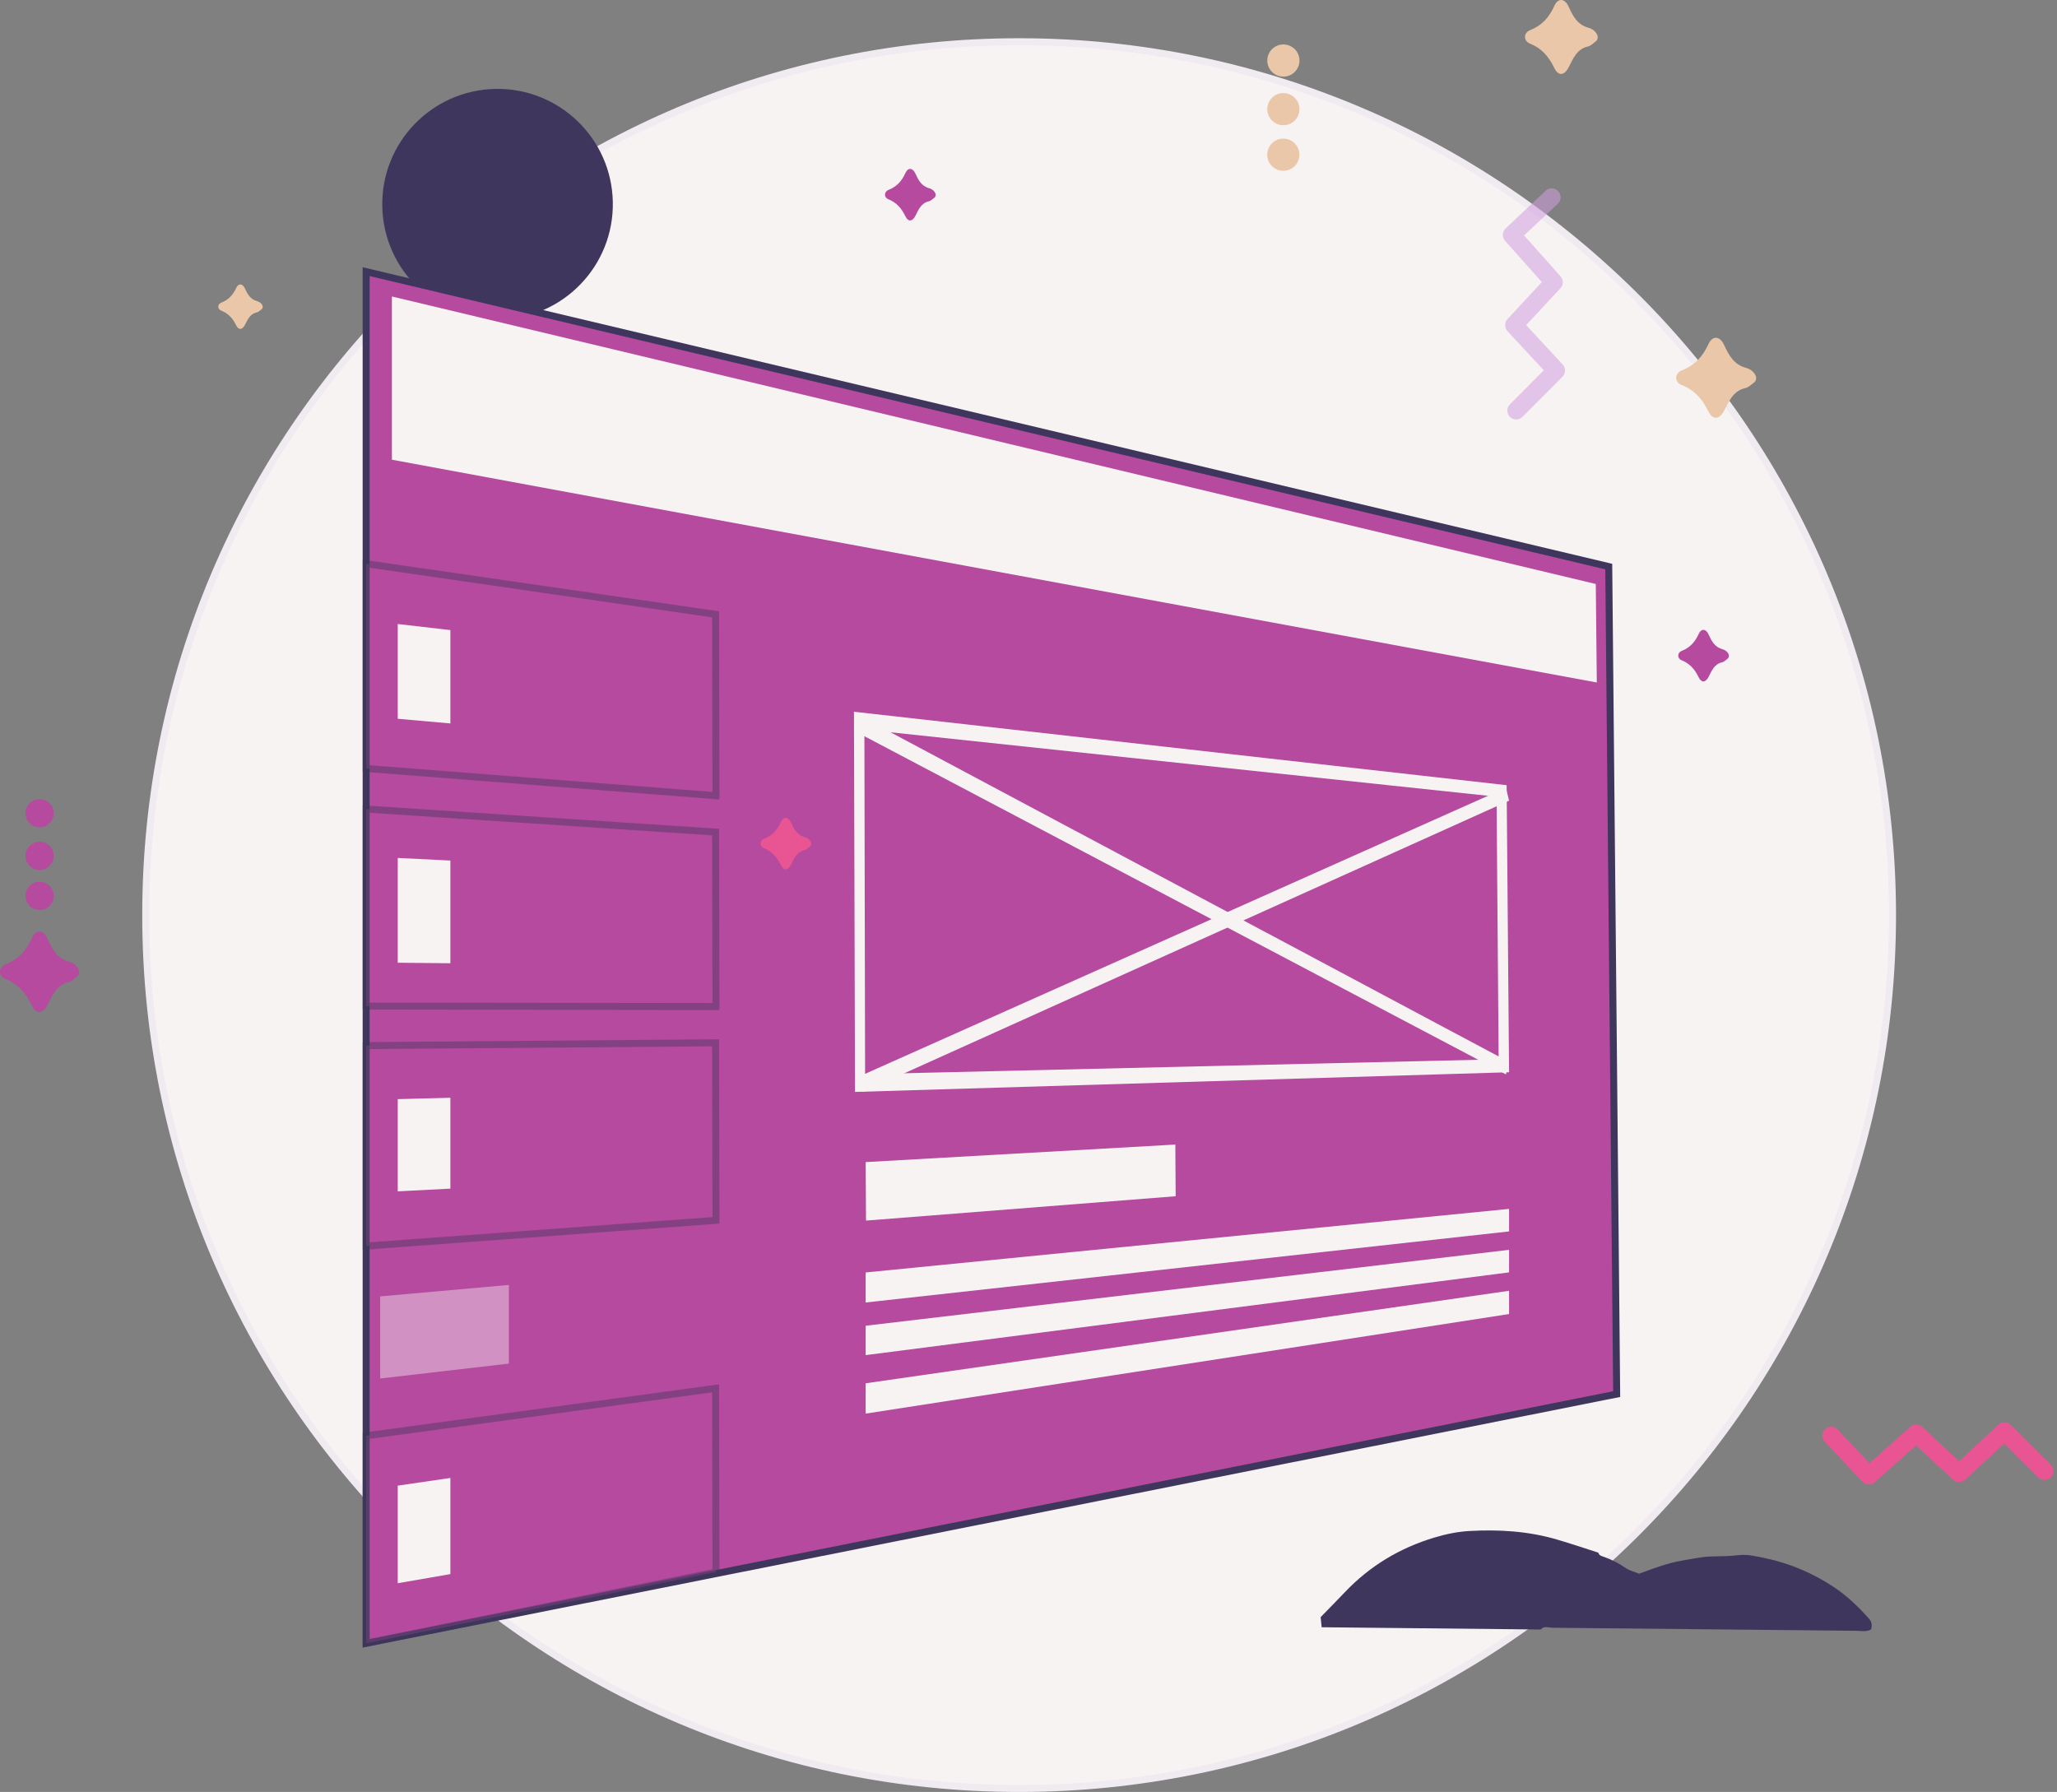 <svg xmlns="http://www.w3.org/2000/svg" width="295" height="257" viewBox="0 0 295 257" fill="none"><rect x="0" y="0" width="295" height="257" fill="#808080" stroke="none"/><path d="M146.155 5.982C215.333 5.982 271.413 62.063 271.414 131.24C271.414 200.418 215.334 256.5 146.155 256.5C76.977 256.5 20.898 200.418 20.898 131.24C20.898 62.063 76.978 5.982 146.155 5.982Z" fill="#F7F3F3" stroke="#F0EAF1"></path><path fill-rule="evenodd" clip-rule="evenodd" d="M11.362 139.295C11.385 139.746 11.217 139.965 10.966 140.138C10.613 140.385 10.284 140.759 9.892 140.846C8.096 141.234 7.536 142.721 6.825 144.102C6.148 145.422 5.214 145.541 4.571 144.218C3.716 142.455 2.633 141.153 0.758 140.404C-0.262 139.998 -0.253 138.721 0.787 138.312C2.674 137.568 3.774 136.297 4.593 134.495C5.168 133.226 6.217 133.334 6.796 134.603C7.473 136.086 8.156 137.456 9.934 137.941C10.583 138.119 11.213 138.619 11.362 139.295Z" fill="#B54A9F"></path><path fill-rule="evenodd" clip-rule="evenodd" d="M7.708 116.631C7.708 117.75 6.801 118.657 5.683 118.657C4.563 118.657 3.656 117.75 3.656 116.631C3.656 115.512 4.563 114.604 5.683 114.604C6.801 114.604 7.708 115.512 7.708 116.631Z" fill="#B54A9F"></path><path fill-rule="evenodd" clip-rule="evenodd" d="M7.708 122.752C7.708 123.87 6.801 124.777 5.683 124.777C4.563 124.777 3.656 123.87 3.656 122.752C3.656 121.632 4.563 120.725 5.683 120.725C6.801 120.725 7.708 121.632 7.708 122.752Z" fill="#B54A9F"></path><path fill-rule="evenodd" clip-rule="evenodd" d="M7.708 128.488C7.708 129.608 6.801 130.515 5.683 130.515C4.563 130.515 3.656 129.608 3.656 128.488C3.656 127.369 4.563 126.462 5.683 126.462C6.801 126.462 7.708 127.369 7.708 128.488Z" fill="#B54A9F"></path><path d="M286.607 204.32C287.071 203.89 287.771 203.869 288.258 204.248L288.374 204.352L294.12 210.08C294.619 210.577 294.62 211.384 294.123 211.883C293.664 212.343 292.941 212.38 292.44 211.992L292.32 211.886L287.442 207.023L281.83 212.231C281.381 212.647 280.708 212.681 280.222 212.334L280.095 212.23L274.792 207.302L268.871 212.58C268.395 213.005 267.688 213.008 267.209 212.61L267.095 212.502L261.695 206.765C261.212 206.252 261.237 205.445 261.749 204.963C262.223 204.517 262.946 204.504 263.435 204.908L263.551 205.017L268.1 209.852L273.962 204.628C274.412 204.226 275.074 204.199 275.552 204.543L275.678 204.645L280.962 209.556L286.607 204.32Z" fill="#E95593"></path><path d="M224.105 52.273C224.535 52.737 224.556 53.437 224.177 53.924L224.073 54.041L218.345 59.786C217.848 60.285 217.041 60.286 216.542 59.789C216.082 59.33 216.045 58.607 216.433 58.106L216.539 57.986L221.402 53.108L216.194 47.496C215.778 47.047 215.744 46.374 216.091 45.888L216.195 45.761L221.123 40.458L215.845 34.537C215.42 34.061 215.417 33.353 215.815 32.875L215.922 32.761L221.66 27.361C222.173 26.878 222.98 26.903 223.462 27.415C223.908 27.889 223.921 28.613 223.517 29.101L223.408 29.217L218.573 33.766L223.797 39.628C224.199 40.078 224.225 40.74 223.882 41.218L223.78 41.344L218.869 46.628L224.105 52.273Z" fill="#D1A0E0" fill-opacity="0.56"></path><path fill-rule="evenodd" clip-rule="evenodd" d="M186.362 8.685C186.361 9.959 185.327 10.993 184.052 10.991C182.778 10.99 181.746 9.956 181.747 8.681C181.747 7.406 182.781 6.375 184.056 6.375C185.33 6.375 186.364 7.41 186.362 8.685Z" fill="#EAC7A8"></path><path fill-rule="evenodd" clip-rule="evenodd" d="M186.357 15.656C186.356 16.929 185.322 17.963 184.047 17.962C182.772 17.961 181.741 16.927 181.742 15.652C181.742 14.377 182.776 13.346 184.051 13.346C185.325 13.346 186.359 14.381 186.357 15.656Z" fill="#EAC7A8"></path><path fill-rule="evenodd" clip-rule="evenodd" d="M186.352 22.19C186.352 23.465 185.317 24.498 184.042 24.497C182.767 24.497 181.736 23.462 181.737 22.187C181.739 20.912 182.771 19.88 184.046 19.88C185.321 19.88 186.354 20.916 186.352 22.19Z" fill="#EAC7A8"></path><path fill-rule="evenodd" clip-rule="evenodd" d="M251.853 54.104C251.877 54.55 251.706 54.769 251.454 54.94C251.096 55.186 250.764 55.558 250.369 55.642C248.556 56.028 247.99 57.504 247.273 58.877C246.588 60.186 245.645 60.305 244.996 58.99C244.132 57.242 243.041 55.949 241.148 55.204C240.117 54.8 240.126 53.533 241.177 53.126C243.08 52.389 244.192 51.127 245.019 49.337C245.599 48.079 246.659 48.186 247.244 49.445C247.927 50.917 248.617 52.278 250.411 52.76C251.067 52.936 251.703 53.432 251.853 54.104Z" fill="#EAC7A8"></path><path fill-rule="evenodd" clip-rule="evenodd" d="M229.135 5.229C229.155 5.642 229.001 5.843 228.771 6.003C228.446 6.229 228.145 6.574 227.785 6.651C226.137 7.008 225.624 8.373 224.971 9.64C224.35 10.85 223.492 10.96 222.903 9.746C222.118 8.129 221.126 6.934 219.404 6.246C218.468 5.874 218.477 4.702 219.432 4.326C221.162 3.644 222.171 2.479 222.922 0.825C223.45 -0.339 224.412 -0.24 224.944 0.925C225.565 2.284 226.192 3.542 227.824 3.986C228.418 4.149 228.998 4.609 229.135 5.229Z" fill="#EAC7A8"></path><path fill-rule="evenodd" clip-rule="evenodd" d="M134.187 27.868C134.202 28.156 134.094 28.296 133.934 28.407C133.707 28.565 133.497 28.804 133.247 28.86C132.097 29.108 131.739 30.059 131.285 30.943C130.852 31.787 130.254 31.863 129.843 31.017C129.295 29.89 128.603 29.057 127.403 28.577C126.75 28.318 126.757 27.501 127.421 27.238C128.629 26.764 129.332 25.95 129.857 24.798C130.224 23.986 130.895 24.056 131.266 24.867C131.699 25.815 132.137 26.691 133.273 27.001C133.688 27.116 134.091 27.434 134.187 27.868Z" fill="#B54A9F"></path><path fill-rule="evenodd" clip-rule="evenodd" d="M247.947 93.979C247.962 94.267 247.854 94.407 247.695 94.518C247.468 94.677 247.257 94.915 247.007 94.971C245.858 95.22 245.499 96.171 245.045 97.054C244.612 97.898 244.014 97.975 243.604 97.128C243.055 96.001 242.363 95.169 241.163 94.688C240.511 94.429 240.517 93.612 241.181 93.349C242.39 92.875 243.092 92.062 243.618 90.909C243.985 90.097 244.655 90.167 245.026 90.978C245.46 91.927 245.897 92.802 247.033 93.112C247.449 93.227 247.851 93.546 247.947 93.979Z" fill="#B54A9F"></path><path fill-rule="evenodd" clip-rule="evenodd" d="M37.676 43.939C37.689 44.188 37.594 44.309 37.454 44.404C37.255 44.541 37.071 44.747 36.852 44.794C35.844 45.008 35.53 45.828 35.131 46.591C34.751 47.318 34.227 47.384 33.866 46.654C33.387 45.683 32.78 44.965 31.728 44.551C31.156 44.326 31.161 43.622 31.744 43.396C32.802 42.987 33.419 42.286 33.879 41.291C34.201 40.592 34.79 40.652 35.115 41.351C35.495 42.169 35.878 42.925 36.875 43.193C37.239 43.291 37.593 43.566 37.676 43.939Z" fill="#EAC7A8"></path><path fill-rule="evenodd" clip-rule="evenodd" d="M189.541 233.375C189.494 232.892 189.446 232.409 189.398 231.927C190.552 230.74 191.717 229.563 192.858 228.362C196.437 224.591 200.74 222.003 205.707 220.512C207.342 220.02 209.031 219.668 210.727 219.573C214.974 219.335 219.196 219.59 223.306 220.8C225.29 221.384 227.249 222.048 229.22 222.677C229.331 223.116 229.761 223.186 230.072 223.297C231.18 223.689 232.192 224.225 233.162 224.892C233.704 225.263 234.391 225.42 235.072 225.698C237.096 224.943 239.151 224.162 241.328 223.797C242.712 223.565 244.084 223.26 245.499 223.222C246.78 223.188 248.055 223.199 249.349 223.036C250.581 222.882 251.899 223.207 253.15 223.468C256.682 224.209 259.988 225.619 262.967 227.595C264.839 228.835 266.518 230.426 268.029 232.141C268.445 232.612 268.512 233.101 268.341 233.693C267.637 234.071 266.885 233.89 266.166 233.883C251.669 233.741 237.174 233.582 222.679 233.448C222.104 233.443 221.446 233.129 220.943 233.7C210.476 233.592 200.008 233.484 189.541 233.375Z" fill="#3E365C"></path><path fill-rule="evenodd" clip-rule="evenodd" d="M87.886 28.969C88.06 38.099 80.799 45.641 71.669 45.816C62.539 45.991 54.996 38.729 54.823 29.598C54.648 20.468 61.91 12.926 71.039 12.751C80.17 12.579 87.712 19.839 87.886 28.969Z" fill="#3E365C"></path><path d="M230.716 81.256L231.852 199.937L52.508 235.681V38.957L230.716 81.256Z" fill="#B54A9F" stroke="#3E365C"></path><path fill-rule="evenodd" clip-rule="evenodd" d="M116.338 120.933C116.354 121.221 116.245 121.362 116.086 121.473C115.859 121.631 115.649 121.869 115.399 121.925C114.249 122.174 113.891 123.125 113.437 124.008C113.003 124.852 112.405 124.929 111.995 124.082C111.447 122.955 110.754 122.123 109.555 121.642C108.902 121.383 108.908 120.566 109.573 120.303C110.781 119.829 111.484 119.016 112.009 117.863C112.376 117.051 113.047 117.121 113.418 117.932C113.851 118.881 114.288 119.757 115.424 120.066C115.84 120.181 116.243 120.5 116.338 120.933Z" fill="#E95593"></path><path d="M229.002 97.882L56.202 65.929V42.519L228.856 83.755L229.002 97.882Z" fill="#F7F3F3"></path><path opacity="0.42" d="M102.627 88.108L102.675 114.117L52.508 110.211V80.844L102.627 88.108Z" fill="#B54A9F" stroke="#3E365C"></path><path d="M64.59 103.754L57.041 103.085V89.494L64.59 90.365V103.754Z" fill="#F7F3F3"></path><path opacity="0.42" d="M102.627 119.333L102.676 144.356L52.508 144.29V116.031L102.627 119.333Z" fill="#B54A9F" stroke="#3E365C"></path><path d="M64.59 138.146L57.041 138.072V123.047L64.59 123.417V138.146Z" fill="#F7F3F3"></path><path opacity="0.42" d="M102.676 175.018L52.508 178.71V149.957L102.627 149.555L102.676 175.018Z" fill="#B54A9F" stroke="#3E365C"></path><path d="M64.59 170.47L57.041 170.861V157.635L64.59 157.439V170.47Z" fill="#F7F3F3"></path><path opacity="0.42" d="M102.676 225.47L52.508 235.678V205.918L102.628 199.113L102.676 225.47Z" fill="#B54A9F" stroke="#3E365C"></path><path d="M64.59 225.753L57.041 227.063V213.067L64.59 211.964V225.753Z" fill="#F7F3F3"></path><path opacity="0.42" d="M72.979 195.561L54.524 197.703V185.924L72.979 184.282V195.561Z" fill="#F7F3F3"></path><path d="M216.419 153.778L122.619 156.601L122.47 102.077L216.071 112.61L216.419 153.778ZM124.064 154.054L214.925 151.92L214.626 114.262L123.964 104.624L124.064 154.054Z" fill="#F7F3F3"></path><path d="M215.97 154.084L123.309 105.238L123.758 102.916L216.419 152.308L215.97 154.084Z" fill="#F7F3F3"></path><path d="M123.76 156.6L123.309 154.344L215.968 112.981L216.419 114.827L123.76 156.6Z" fill="#F7F3F3"></path><path d="M168.606 171.56L124.197 175.055L124.147 166.666L168.556 164.15L168.606 171.56Z" fill="#F7F3F3"></path><path d="M216.419 176.607L124.147 186.799V182.492L216.419 173.377V176.607Z" fill="#F7F3F3"></path><path d="M216.419 182.48L124.147 194.348V190.134L216.419 179.249V182.48Z" fill="#F7F3F3"></path><path d="M216.419 188.455L124.147 202.736V198.387L216.419 185.121V188.455Z" fill="#F7F3F3"></path></svg>